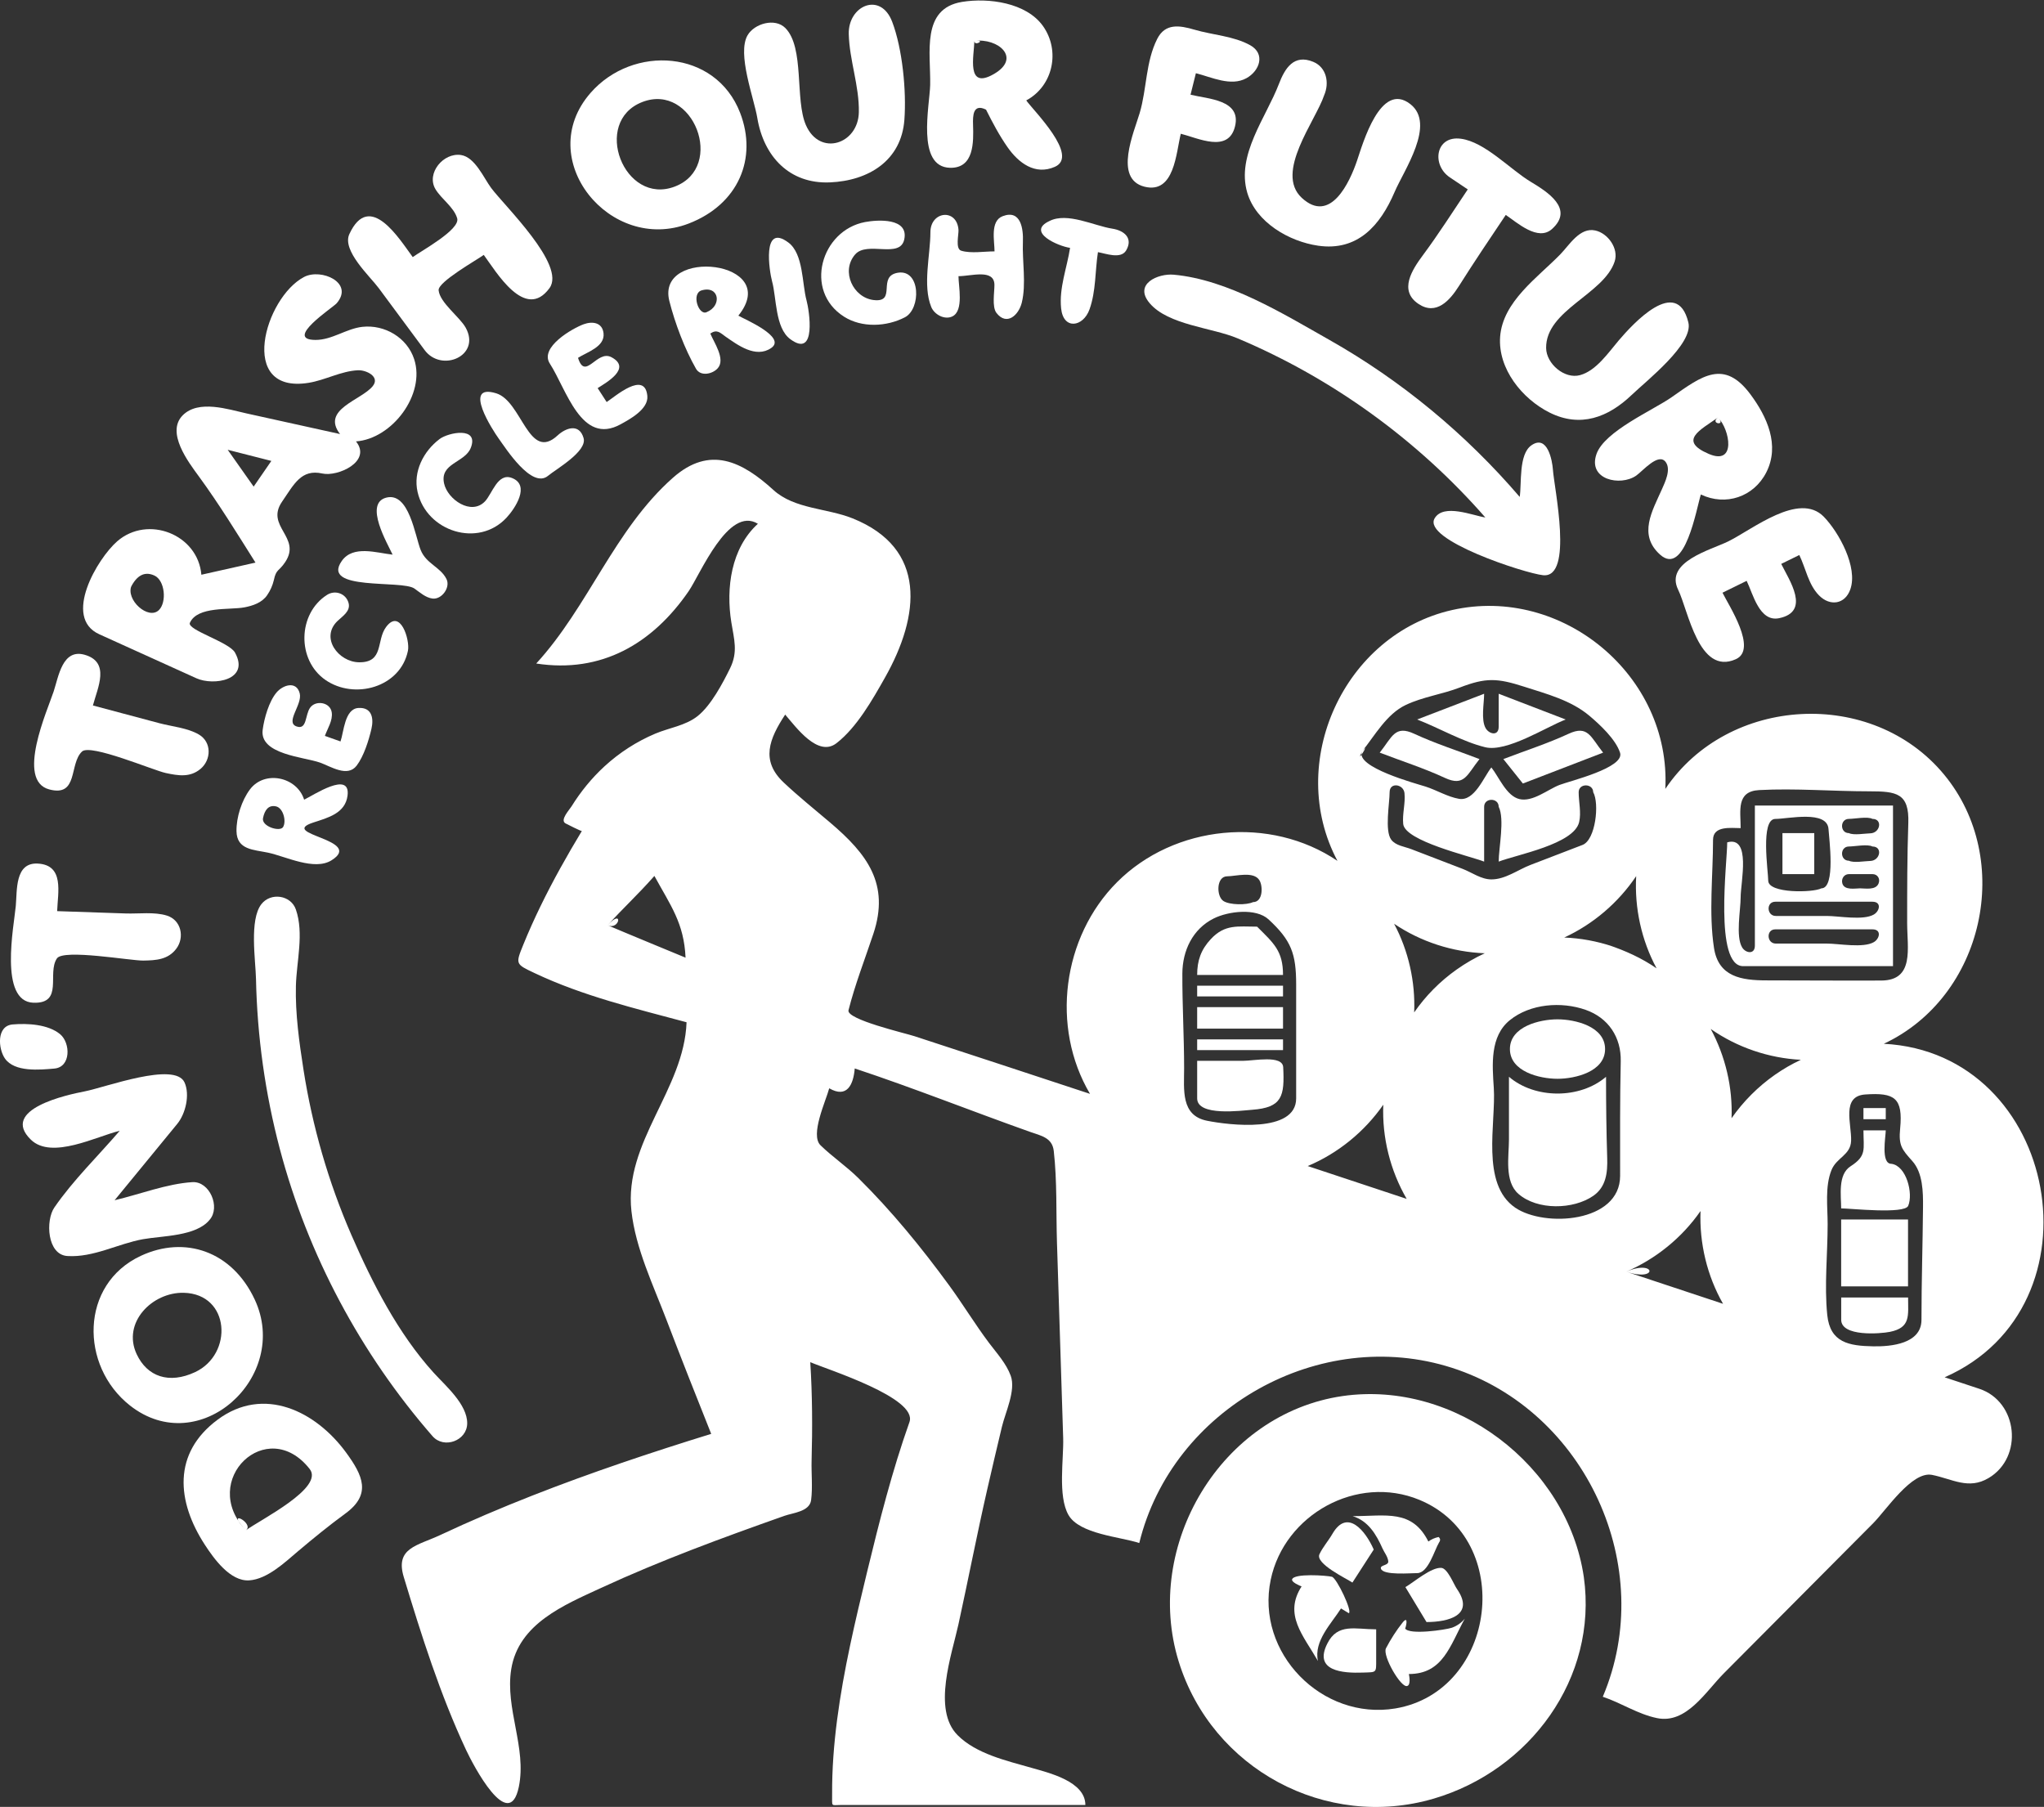 <?xml version="1.0" encoding="utf-8"?>
<!-- Generator: Adobe Illustrator 16.0.0, SVG Export Plug-In . SVG Version: 6.00 Build 0)  -->
<!DOCTYPE svg PUBLIC "-//W3C//DTD SVG 1.1//EN" "http://www.w3.org/Graphics/SVG/1.1/DTD/svg11.dtd">
<svg version="1.1"
	 id="svg2" xmlns:dc="http://purl.org/dc/elements/1.1/" xmlns:svg="http://www.w3.org/2000/svg" xmlns:cc="http://creativecommons.org/ns#" xmlns:rdf="http://www.w3.org/1999/02/22-rdf-syntax-ns#"
	 xmlns="http://www.w3.org/2000/svg" xmlns:xlink="http://www.w3.org/1999/xlink" x="0px" y="0px" width="1955.532px"
	 height="1728.598px" viewBox="63.403 72.514 1955.532 1728.598" enable-background="new 63.403 72.514 1955.532 1728.598"
	 xml:space="preserve">
<rect x="63.403" y="72.514" width="1955.532" height="1728.598" fill="#333333" stroke="none"/>
<g id="g10" transform="matrix(1.333,0,0,-1.333,0,1988.413)">
	<g id="g12" transform="scale(0.1)">
		<path id="path16" fill="#FFFFFF" d="M1875.571,4525.296c-186.522-87.1-343.411-32.798-419.062,129.097
			c-105.853,226.729,112.233,446.162,338.471,440.376C2128.217,5086.251,2151.197,4654.005,1875.571,4525.296L1875.571,4525.296z
			 M2303.958,5046.194c-161.986,346.875-500.629,461.763-818.057,313.55c-437.432-204.272-437.662-789.668-78.01-1073.445
			C1906.762,3892.681,2562.62,4492.242,2303.958,5046.194"/>
		<path id="path18" fill="#FFFFFF" d="M1980.341,5618.831c79.182,91.274-0.414,277.588-124.069,270.015
			c-182.373-11.162-380.054-88.008-558.113-129.858c149.923,182.732,299.846,365.457,449.77,548.189
			c59.645,72.7,92.018,208.865,52.225,297.085c-68.73,152.358-568.77-35.522-717.876-64.27
			c-120.721-23.276-610.422-127.756-384.752-346.619c149.575-145.071,473.203,25.378,637.474,63.984
			c-154.669-180.227-335.105-355.071-469.53-550.818c-63.252-92.109-52.746-338.65,93.929-347.894
			c187.182-11.784,362.725,88.301,542.6,120.747C1639.753,5504.236,1883.811,5499.205,1980.341,5618.831"/>
		<path id="path20" fill="#FFFFFF" d="M865.426,6703.973c121.15,10.488,116.448,184.819,41.568,246.782
			c-86.089,71.243-234.503,79.087-340.884,69.873c-116.829-10.115-103.66-174.653-55.085-244.409
			C580.327,6676.705,761.733,6694.972,865.426,6703.973"/>
		<path id="path22" fill="#FFFFFF" d="M715.437,7176.458c219.045-7.456,96.365,211.238,168.801,318.131
			c46.75,68.994,529.695-16.97,619.556-15.557c91.362,1.436,178.144,6.104,237.62,85.741
			c60.106,80.482,35.471,204.306-67.247,236.799c-90.143,28.513-201.881,12.356-295.159,15.52
			c-164.377,5.57-328.751,11.14-493.129,16.71c4.526,133.418,53.02,331.018-139.105,341.327
			c-165.264,8.87-147.58-192.4-157.775-303.904C575.933,7728.313,466.912,7184.859,715.437,7176.458"/>
		<path id="path24" fill="#FFFFFF" d="M828.659,8707.487c211.772-56.466,141.365,184.164,235.964,272.059
			c61.051,56.729,512.34-135.542,600.216-154.354c89.348-19.127,174.958-34.079,250.803,30.161
			c76.645,64.919,80.486,191.118-12.319,245.849c-81.438,48.028-193.938,57.396-284.121,81.435
			c-158.921,42.363-317.842,84.723-476.763,127.086c34.347,128.848,125.907,310.679-58.865,363.853
			c-159.917,46.021-187.639-156.596-222.865-263.243C815.808,9274.39,588.97,8771.384,828.659,8707.487"/>
		<path id="path26" fill="#FFFFFF" d="M1406.938,10142.098c38.76,85.502,94.142,137.702,176.382,100.502
			c76.707-34.815,90.114-191.081,33.186-247.774c-75.611-75.308-242.585,74.47-196.26,176.631
			c-4.537-10.016-9.078-20.031-13.616-30.044c4.512,10.027,9.049,20.039,13.616,30.044
			C1420.353,10171.69,1398.428,10123.311,1406.938,10142.098C1445.698,10227.6,1390.54,10105.9,1406.938,10142.098z
			 M2296.172,10880.503l-186.354,264.295l313.349-79.9L2296.172,10880.503z M1188.069,9820.959
			c232.375-105.3,464.751-210.604,697.126-315.904c122.366-55.451,386.613-14.561,277.083,184.223
			c-41.968,76.164-346.652,162.945-323.698,213.907c54.47,120.927,285.681,90.776,390.963,110.771
			c61.296,11.639,127.137,33.637,163.777,87.957c22.606,32.761,38.5,68.515,47.684,107.259
			c17.322,82.098,36.266,61.165,82.13,130.529c118.374,179.019-145.671,254.857-22.888,433.117
			c84.994,123.402,137.036,235.869,288.728,201.812c110.918-24.902,357.539,86.305,241.758,230.364
			c258.475,18.604,500.376,336.593,417.491,590.277c-50.716,155.237-212.267,249.591-371.982,231.937
			c-116.107-12.836-217.306-94.677-337.214-93.883c-228.944,1.517,126.357,232.207,152.849,262.9
			c127.614,147.854-110.951,253.187-233.617,189.045c-282.587-147.763-481.352-841.662,31.615-759.895
			c120.447,19.196,232.361,84.404,355.192,90.293c57.59,2.761,161.803-45.557,105.198-114.801
			c-82.405-100.796-371.411-166.007-233.95-343.066c-223.806,49.395-447.609,98.785-671.415,148.18
			c-130.836,28.873-343.652,100.605-457.504-13.318c-122.853-122.93,41.089-336.929,115.173-438.237
			c145.789-199.376,274.889-410.347,406.751-619.124c-129.467-29.033-258.934-58.066-388.4-87.1
			c-24.928,290.783-385.229,430.181-603.911,240.055C1175.046,10364.834,923.357,9940.952,1188.069,9820.959"/>
		<path id="path28" fill="#FFFFFF" d="M3523.199,11860.403c121.036-163.604,406.011-41.716,295.096,160.101
			c-42.598,77.516-186.057,180.068-194.594,268.93c-5.815,60.553,276.383,218.69,324.009,253.968
			c87.473-118.103,296.748-478.161,471.742-238.319c120.641,165.348-323.968,590.955-418.993,719.238
			c-53.185,71.799-115.693,220.68-215.984,235.928c-126.574,19.248-250.602-131.089-183.915-244.204
			c42.375-71.876,132.572-128.862,156.314-209.908c23.763-81.12-259.849-234.796-318.893-278.536
			c-94.237,127.229-309.39,480.926-455.024,165.007c-54.521-118.271,148.389-303.196,210.952-387.659
			C3303.673,12156.764,3413.438,12008.583,3523.199,11860.403"/>
		<path id="path30" fill="#FFFFFF" d="M5085.843,13640.801c365.504,141.13,599.696-465.271,234.214-606.398
			C4954.589,12893.265,4720.357,13499.67,5085.843,13640.801z M5418.831,12768.6c357.129,137.9,494.876,468.002,368.672,794.802
			c-175.51,454.369-769.775,490.599-1073.752,142.251C4298.995,13230.358,4855.595,12551.109,5418.831,12768.6"/>
		<path id="path32" fill="#FFFFFF" d="M5911.033,13525.901c45.956-275.325,230.124-474.222,520.708-462.016
			c278.104,11.679,513.303,156.222,534.906,449.763c15.227,206.895-13.766,508-87.407,702.33
			c-83.229,219.627-317.095,117.096-311.883-87.535c4.812-189.027,75.802-370.852,72.378-560.823
			c-4.124-229.095-279.87-320.614-379.765-92.882c-80.017,182.417-8.639,557.395-148.132,697.273
			c-74.282,74.482-222.301,31.677-270.835-52.369c-76.754-132.904,46.015-449.941,70.03-593.744"/>
		<path id="path34" fill="#FFFFFF" d="M7468.858,14079.001c168.867,22.796,341.876-121.82,138.508-238.265
			C7407.73,13726.432,7466.65,13972.521,7468.858,14079.001C7559.521,14091.24,7467.968,14036.11,7468.858,14079.001z
			 M7294.608,13168.6c172.679-3.529,168.841,184.125,164.754,309.408c-2.058,63.084-1.058,154.604,93.175,107.992
			c46.446-92.662,95.108-184.848,154.662-269.904c77.772-111.079,196.784-203.562,339.657-140.299
			c175.869,77.875-149.883,399.034-205.737,476.403c193.652,103.298,246.123,357.378,119.714,534.353
			c-119.645,167.51-390.436,203.658-580.573,172.621c-295.532-48.233-223.894-367.455-228.629-595.202
			c-3.073-148.03-101.825-590.028,142.983-595.372"/>
		<path id="path36" fill="#FFFFFF" d="M8690.128,13032.9c215.156-53.525,226.136,242.857,260.311,380
			c124.533-31.055,340.964-140.41,388.894,51.898c47.959,192.656-194.113,197.264-319.014,228.402
			c12.811,51.398,25.62,102.799,38.431,154.197c111.936-27.913,250.605-97.383,362.534-35.838
			c94.738,52.094,138.618,174.646,27.1,236.781c-118.198,65.855-270.674,73.403-399.697,111.404
			c-107.9,31.78-210.257,47.308-267.444-65.881c-83.532-165.326-74.238-357.631-125.808-531.943
			C8615.011,13425.293,8466.227,13088.935,8690.128,13032.9"/>
		<path id="path38" fill="#FFFFFF" d="M9427.281,12990.398c62.944-213.699,300.176-350.644,508.843-380.9
			c282.84-41.008,446.045,144.929,548.738,385.215c67.097,157.02,298.103,486.657,112.939,631.051
			c-214.058,166.919-340.789-283.234-382.42-405.828c-52.192-153.695-190.562-458.038-396.68-266.975
			c-196.406,182.058,99.69,552.506,160.599,736.139c38.818,88.498,17.834,200.307-78.56,240.088
			c-138.89,57.323-203.167-46.293-246.152-158.862C9563.153,13530.863,9347.784,13261.68,9427.281,12990.398"/>
		<path id="path40" fill="#FFFFFF" d="M10881,13100.101l129.002-86.602c-105.931-157.687-207.994-318.871-321.321-471.364
			c-76.824-103.382-176.147-253.949-32.681-350.234c128.071-86.022,225.747,25.31,291.102,128.841
			c108.617,172.075,222.217,340.595,335.697,509.561c82.068-55.14,230.647-191.8,331.707-101.165
			c162.781,145.989-36.467,269.069-153.677,339.682c-146.47,88.242-327.722,285.447-500.361,308.35
			C10777.978,13401.379,10748.996,13188.838,10881,13100.101"/>
		<path id="path42" fill="#FFFFFF" d="M11242.304,11955.999c-16.641-230.112,158.555-445.961,355.225-544.237
			c220.532-110.207,420.124-34.842,588.823,126.516c107.607,102.927,444.266,366.174,407.051,520.092
			c-81.834,338.456-399.741-11.338-500.2-129.191c-74.011-86.821-160.723-216.588-277.002-248.551
			c-112.097-30.807-242.321,82.038-243.728,194.26c-3.428,272.619,413.686,385.254,491.777,620.947
			c30.783,92.904-47.732,202.606-138.648,222.803c-111.27,24.719-185.873-103.828-251.052-170.812
			C11512.486,12381.258,11261.193,12209.622,11242.304,11955.999"/>
		<path id="path44" fill="#FFFFFF" d="M12806.303,11376.704c85.591-88.099,132.502-346.995-66.877-261.331
			C12518.746,11210.188,12678.056,11286.43,12806.303,11376.704C12869.862,11311.281,12742.597,11331.861,12806.303,11376.704z
			 M11933.703,11113.699c-63.655-184.131,171.24-232.5,284.385-154.889c47.695,32.721,161.631,170.508,213.559,96.793
			c38.115-54.094-5.889-143.881-28.469-194.7c-69.236-155.859-171.328-325.074-13.726-467.775
			c180.176-163.122,262.698,335.098,293.548,430.869c178.08-85.28,379.812-17.586,469.592,158.54
			c99.191,194.582,5.771,399.733-114.119,560.701c-189.016,253.763-348.076,131.668-563.584-19.99
			C12341.171,11429.143,11990.611,11278.406,11933.703,11113.699"/>
		<path id="path46" fill="#FFFFFF" d="M12520.204,10140.098c72.327-147.443,147.627-617.955,414.046-498.084
			c157.814,71.009-51.373,386.214-95.947,477.086c57.803,28.366,115.598,56.732,173.4,85.1
			c45.205-92.095,91.201-297.521,233.107-267.953c228.45,47.604,73.016,271.278,14.993,389.652
			c43.235,21.2,86.462,42.404,129.697,63.604c46.794-95.369,64.38-211.22,141.416-289.556
			c78.904-80.222,186.694-64.622,224.715,42.857c56.214,158.95-82.067,410.317-190.181,521.44
			c-177.298,182.234-512.029-91.585-686.396-177.132C12753.202,10425.365,12421.686,10340.946,12520.204,10140.098"/>
		<path id="path48" fill="#FFFFFF" d="M2363.401,8502.08c12.019,56.543,38.43,95.244,92.791,83.687
			c52.244-11.104,76.641-107.117,51.039-148.692C2484.87,8400.764,2350.503,8441.406,2363.401,8502.08
			C2375.42,8558.623,2347.713,8428.288,2363.401,8502.08z M2269.52,8707.282c-59.597-79.365-97.998-200.632-96.519-299.337
			c2.025-135.341,124.109-132.696,227.175-154.604c126.05-26.795,331.655-131.905,454.973-54.62
			c238.985,149.776-390.52,186.321-130.17,271.314c104.77,34.208,228.271,65.937,244.889,191.829
			c24.441,185.156-248.621,1.139-311.44-28.177C2607.525,8797.47,2374.933,8847.812,2269.52,8707.282"/>
		<path id="path50" fill="#FFFFFF" d="M2626.839,9396.484c-23.049,91.619-119.77,61.153-165.656,7.408
			c-55.396-64.885-89.586-186.892-100.309-269.184c-23.061-176.993,296.58-193.956,412.2-235.1
			c75.813-26.979,196.567-107.871,262.185-21.701c51.361,67.438,86.803,180.597,106.073,263.262
			c18.029,77.361,3.201,156.793-93.622,150.681c-99.071-6.259-104.15-172.481-128.247-240.198
			c-37.354,13.29-74.707,26.576-112.061,39.866c18.772,52.778,58.074,110.46,49.102,169.267
			c-11.188,73.326-115.734,89.044-155.409,32.651c-36.76-52.244-21.167-161.053-97.258-133.993
			C2520.44,9189.103,2647.108,9315.705,2626.839,9396.484"/>
		<path id="path52" fill="#FFFFFF" d="M2822.82,10103.498c-211.029-134.274-217.68-467.402-12.026-610.118
			c208.348-144.583,539.033-54.229,592.76,209.425c15.483,75.982-54.239,307.822-156.808,170.365
			c-72.356-96.965-13.576-255.725-194.436-253.406c-146.657,1.878-280.364,175.275-154.512,296.228
			c34.98,33.618,95.467,70.43,79.731,128.976C2959.205,10113.13,2881.571,10141.021,2822.82,10103.498"/>
		<path id="path54" fill="#FFFFFF" d="M2928.729,10347.103c-152.798-217.424,430.862-134.47,521.151-198.003
			c38.727-27.25,80.537-65.761,129.892-71.928c66.335-8.287,130.689,80.138,100.107,140.552
			c-44.319,87.55-144.719,107.89-184.958,207.861c-40.496,100.609-83.042,420.443-248.603,375.385
			c-158.496-43.133,9.73-327.924,47.106-408.67c-113.701,12.122-283.327,70.528-364.695-45.205"/>
		<path id="path56" fill="#FFFFFF" d="M4110.689,10657.1c60.501,64.859,173.954,233.697,38.792,285.517
			c-102.315,39.229-140.768-113.226-193.227-168.153c-98.877-103.531-267.506,13.941-293.145,127.717
			c-33.248,147.546,149.011,149.187,191.188,255.974c61.772,156.394-161.199,111.075-223.576,63.903
			c-115.821-87.59-191.521-234.056-157.848-380.892C3537.653,10558.695,3907.457,10438.915,4110.689,10657.1"/>
		<path id="path58" fill="#FFFFFF" d="M4409.312,10958.301c59.26,49.208,282.367,175.188,254.707,270.875
			c-31.286,108.238-128.533,72.291-186.021,18.978c-208.088-192.993-255.487,245.424-441.149,302.044
			c-247.98,75.629-19.856-272.274,16.849-323.05C4104.815,11156.436,4292.077,10860.79,4409.312,10958.301"/>
		<path id="path60" fill="#FFFFFF" d="M4421.792,11763.6c119.487-184.45,225.601-590.563,507.513-436.088
			c68.485,37.525,201.354,109.512,192.396,203.767c-17.578,184.966-232.408-5.251-291.914-43.773
			c-21.559,33.267-43.121,66.534-64.68,99.8c61.131,39.58,247.032,142.428,99.536,221.679
			c-105.667,56.777-188.328-172.841-240.352-4.28c63.787,41.33,193.927,78.672,183.113,176.165
			c-8.782,79.183-81.098,87.279-142.188,65.104C4584.83,12016.79,4346.057,11880.432,4421.792,11763.6"/>
		<path id="path62" fill="#FFFFFF" d="M5546.053,12132c-57.524-23.104-109.761,134.975-34.621,156.958
			C5637.514,12325.846,5660.563,12177.883,5546.053,12132L5546.053,12132z M5683.177,11957.002
			c85.697-59.132,216.486-158.178,327.378-81.837c114.203,78.614-196.574,208.77-235.562,232.335
			c320.6,397.606-593.595,493.531-495.282,104.857c40.301-159.327,109.875-343.11,191.078-485.617
			c33.183-58.231,120.216-38.416,156.899,4.076c56.595,65.555-28.608,185.098-53.921,248.287
			c48.241,32.779,69.906,6.094,109.417-22.102"/>
		<path id="path64" fill="#FFFFFF" d="M6146.91,11939.3c193.583-143.936,135.93,210.278,117.29,278.145
			c-32.578,118.642-21.431,333.372-129.99,414.657c-193.169,144.598-135.839-210.59-117.29-278.145
			C6049.494,12235.345,6038.343,12020.536,6146.91,11939.3"/>
		<path id="path66" fill="#FFFFFF" d="M6921.109,12415.699c-154.362-23.891-5.094-215.808-174.555-196.263
			c-146.975,16.948-237.696,205.228-134.158,326.495c86.1,100.844,322.921-33.021,353.222,108.691
			c33.255,155.556-189.745,141.797-281.012,124.654c-316.399-59.436-442.343-493.871-151.553-678.918
			c127.969-81.438,305.208-73.188,437.216-4.677C7086.593,12156.057,7083.678,12440.484,6921.109,12415.699"/>
		<path id="path68" fill="#FFFFFF" d="M7627.274,12127.301c73.799-95.855,159.496-16.035,181.707,72.689
			c33.695,134.583,2.486,298.873,8.24,437.355c3.721,89.59-12.891,234.48-145.346,183.955c-91.747-34.999-58-179.631-58.312-252.602
			c-72.341,0.308-169.64-16.545-239.323,4.966c-43.333,13.378-16.956,117.19-19.273,149.352
			c-11.247,156.171-201.526,135.274-201.599-17.142c-0.081-162.844-57.147-381.227,6.178-536.529
			c22.163-54.353,97.354-95.424,153.354-66.262c81.068,42.217,41.733,216.859,42.03,287.713
			c89.264-0.381,256.494,55.119,257.918-61.904c0.619-50.605-18.794-158.444,14.425-201.595"/>
		<path id="path70" fill="#FFFFFF" d="M8007.679,12786.602c-169.384-79.203,62.944-180.919,148.03-192.602
			c-22.141-143.861-79.526-286.461-64.248-434.369c16.194-156.849,158.782-134.18,203.979-6.702
			c46.927,132.334,39.192,273.53,60.249,410.271c54.331-9.291,164.312-52.328,202.347,12.125
			c52.266,88.564-14.326,143.342-99.023,156.387C8328.905,12751.746,8135.89,12851.949,8007.679,12786.602"/>
		<path id="path72" fill="#FFFFFF" d="M3580.159,4065.599c81.372-93.267,247.079-33.215,248.639,91.34
			c1.718,136.963-157.039,271.985-240.476,363.911c-254.916,280.855-440.665,643.909-590.933,989.553
			c-164.553,378.494-280.023,778.104-343.575,1185.879c-30.568,196.135-59.275,401.228-54.419,600.168
			c4.325,177.03,59.3,376.454-0.183,549.023c-35.801,103.879-180.417,124.516-247.401,38.668
			c-87.879-112.639-41.653-402.488-38.836-538.004c8.555-411.328,65.899-821.653,171.167-1219.395
			C2685.103,5367.428,3064.109,4657.498,3580.159,4065.599"/>
		<path id="path74" fill="#FFFFFF" d="M14266.4,4900.706c0-171.818-217.697-192.524-345.498-190.181
			c-174.455,3.208-310.342,25.979-330.688,225.037c-21.731,212.497,2.79,439.05,2.79,652.368
			c0,124.204-20.017,268.169,27.123,386.579c36.65,92.073,137.834,107.454,141.291,211.216
			c4.058,121.948-71.961,320.361,101.623,332.358c210.184,14.531,271.795-23.569,250.283-244.709
			c-11.74-120.71,11.302-148.411,87.283-233.02c75.945-84.551,77.834-222.722,76.89-329.195
			C14275.095,5441.014,14266.4,5171.124,14266.4,4900.706z M13045.702,6517.499c-52.903-52.925-100.4-109.805-142.405-169.893
			c8.68,221.953-44.209,445.122-149.398,640.591c189.982-132.51,415.656-209.29,646.904-221.279
			C13270.504,6706.024,13150.504,6622.22,13045.702,6517.499L13045.702,6517.499z M12147.203,5246.233
			c213.516,92.197,400.797,244.043,533.401,435.278c-8.694-231.174,46.992-464.678,161.696-665.786
			C12610.6,5092.564,12378.905,5169.396,12147.203,5246.233C12361.034,5338.562,12378.905,5169.396,12147.203,5246.233z
			 M12050.201,7580.481c-113.1,37.837-229.899,59.26-347.797,63.911c208.184,95.973,388.549,250.43,516.394,440.618
			c-12.803-228.446,37.837-460.269,146.507-661.754c-107.41,74.096-224.334,126.738-347.637,168.109
			c21.752-7.299,43.506-14.583,65.273-21.841C12072.027,7573.175,12061.115,7576.83,12050.201,7580.481
			C11937.102,7618.318,12163.697,7542.498,12050.201,7580.481C11937.102,7618.318,12163.697,7542.498,12050.201,7580.481z
			 M12103.5,5933.875c0-336.387-543.735-371.646-753.179-228.01c-249.222,170.925-136.882,606.321-153.479,859.673
			c-10.869,165.864-28.776,369.258,115.101,485.72c146.448,118.542,369.741,135.168,543.362,74.465
			c163.82-57.283,256.589-196.956,252.686-369.734C12101.809,6481.998,12103.559,6207.918,12103.5,5933.875
			C12103.5,5664.124,12103.559,6207.955,12103.5,5933.875z M11179.799,8061.55c-73.924,0-140.024,49.977-206.389,75.476
			c-123.26,47.366-246.512,94.728-369.771,142.094c-46.523,17.878-110.566,24.415-142.852,67.456
			c-48.223,64.273-11.587,262.254-11.587,340.784c0,74.062,100.057,58.646,106.743-6.892c7.5-73.561-16.34-147.403-9.294-220.701
			c11.792-122.629,473.063-228.98,580.95-270.498c0,131.224,0,262.445,0,393.669c0,66.383,104.398,66.383,104.398,0
			c44.225-88.411,0-296.243,0-393.669c131.434,50.581,540.176,124.852,577.42,283.52c16.105,68.628-3.42,145.078-3.42,214.57
			c0,65.614,103.506,64.9,104.406,0c45.527-81.038,17.036-342.345-76.633-378.34c-124.541-47.859-249.09-95.716-373.631-143.576
			C11370.045,8130.823,11280.038,8061.55,11179.799,8061.55z M10930.299,7414.789c-120.3-85.151-222.795-189.111-304.899-307.822
			c9.265,219.961-40.672,442.072-144.199,636.442c191.792-129.708,419.927-203.394,651.204-211.941
			C11061.637,7498.9,10993.873,7459.818,10930.299,7414.789L10930.299,7414.789z M9861.322,6004.305
			c217.69,91.582,407.622,246.519,542.482,440.259c-9.624-235.291,49.9-472.024,167.695-675.777
			C10334.774,5847.296,10098.048,5925.797,9861.322,6004.305z M9778.419,6490.018c0-251.682-482.307-192.012-640.114-160.459
			c-189.339,37.866-163.997,223.059-163.997,375.894c0,226.875-13.601,454.058-12.671,680.479
			c0.674,163.074,73.104,319.277,225.161,395.27c105.521,52.734,304.043,76.219,393.655-6.764
			c163.125-151.058,197.966-245.522,197.966-468.494C9778.419,7033.966,9778.419,6761.996,9778.419,6490.018z M9283.192,8083.779
			c61.633,0,191.066,39.276,231.921-28.942c25.635-42.806,25.262-156.295-46.274-156.295
			c-45.695-22.123-167.842-21.072-212.453,7.958C9204.457,7940.301,9204.633,8083.779,9283.192,8083.779z M10252.003,8980.74
			c91.78,114.587,176.118,268.004,313.11,332.805c123.706,58.521,260.654,76.212,387.584,125.014
			c187.441,72.07,268.783,68.203,461.784,6.115c160.708-51.701,335.859-97.36,467.894-208.257
			c75.453-63.376,189.44-169.248,220.664-265.656c35.068-108.308-360.205-202.68-434.803-231.347
			c-82.925-31.868-192.736-124.516-287.842-101.346c-93.633,22.808-146.353,158.669-200.998,226.971
			c-54.551-68.222-120.799-244.095-232.018-225.268c-81.232,13.751-161.293,62.919-240.732,88.158
			C10641.938,8748.492,10196.192,8867.599,10252.003,8980.74C10320.235,9065.928,10196.251,8867.724,10252.003,8980.74z
			 M12770.399,8345.451c0,103.843,130.4,84.192,198.2,84.192c0,124.929-33.391,264.145,133.213,273.032
			c259.417,13.839,528.736-8.892,789.391-8.892c196.311,0,288.252-12.514,280.679-229.127
			c-8.356-239.03-8.284-477.723-8.284-717.042c0-178.982,53.899-410.632-185.383-411.833
			c-274.219-1.384-548.562,1.106-822.803,1.106c-181.18,0-346.172,25.115-378.164,232.91
			C12738.905,7818.833,12770.399,8093.692,12770.399,8345.451z M4836.797,7732.48c113.416,125.94,210.586,212.607,335.611,353.979
			c116.74-213.53,212.482-338.123,223.608-586.56C5396.017,7499.9,4924.607,7694.409,4836.797,7732.48
			C4950.213,7858.42,4924.607,7694.409,4836.797,7732.48C4950.213,7858.42,4924.607,7694.409,4836.797,7732.48
			C4950.213,7858.42,4924.607,7694.409,4836.797,7732.48z M14681.604,4405.794c-82.969,27.502-165.938,54.998-248.906,82.5
			c1153.682,506.968,823.125,2328.34-436.699,2393.614c719.224,336.453,938.057,1321.692,432.07,1932.781
			c-516.365,623.617-1549.358,566.817-2000.172-103.678c42.203,811.93-738.998,1462.054-1529.875,1283.852
			c-777.986-175.294-1197.422-1097.439-823.221-1800.355c-482.688,326.418-1170.183,259.405-1581.76-152.644
			c-392.894-393.34-477.671-1040.146-194.231-1519.398c-419.436,139.109-839.626,275.911-1259.473,413.76
			c-66.493,21.833-490.543,120.095-473.833,186.277c46.641,184.709,118.242,367.654,178.623,549.386
			c118.29,356.041-43.107,570.6-310.653,797.78c-111.603,94.764-226.476,186.768-333.109,287.219
			c-167.014,157.335-104.157,312.737,10.679,487.423c80.215-93.171,235.833-307.854,368.255-205.195
			c146.275,113.401,258.801,312.836,348.193,471.091c250.821,444.042,304.522,927.169-233.13,1142.593
			c-183.618,73.572-417.02,66.236-566.953,202.782c-225.238,205.126-456.951,322.76-721.927,88.557
			c-419.747-371.005-606.189-924.869-981.152-1333.228c467.442-72.257,834.148,141.841,1093.55,518.423
			c83.533,121.264,285.264,615.293,497.314,484.365c-192.652-175.118-229.987-461.708-190.682-706.685
			c19.629-122.34,49.303-211.981-8.943-330.344c-53.445-108.601-137.201-267.012-232.8-342.924
			c-86.876-68.983-203.587-83.822-303.475-125.918c-134.173-56.551-257.985-136.454-365.164-234.973
			c-91.458-84.063-170.574-181.168-236.1-286.629c-17.153-27.609-85.474-99.291-43.514-122.762
			c8.555-4.786,115.027-58.202,117.155-54.664c-106.575-176.338-207.554-356.257-297.642-541.623
			c-43.473-89.447-84.346-180.168-121.809-272.3c-58.129-142.947-57.151-140.768,82.247-206.624
			c347.842-164.341,719.041-252.554,1088.764-351.995c-17.607-484.409-450.421-859.651-395.661-1355.061
			c29.699-268.682,156.595-531.497,252.019-781.751c104.246-273.391,211.963-545.435,320.493-817.148
			c-432.85-133.945-863.005-277.581-1284.836-443.284c-223.07-87.627-443.76-181.428-660.747-283.22
			c-162.158-76.069-324.478-90.959-261.017-300.615c127.335-420.667,260.57-841.641,446.946-1240.569
			c49.889-106.78,308.873-604.585,378.922-265.745c58.048,280.804-100.097,560.625-54.394,844.915
			c52.412,326.06,378.358,459.895,645.531,583.25c427.042,197.161,871.443,360.212,1314.65,516.855
			c63.417,22.419,181.263,30.066,192.056,113.276c11.763,90.725,0.952,192.026,3.446,283.469
			c6.424,235.408,5.508,471.189-9.536,706.267c125.336-53.76,773.445-256.721,711.911-430.012
			c-124.446-350.457-216.236-713.181-303.757-1074.28c-85.023-350.808-168.801-702.942-215.435-1061.309
			c-23.137-177.817-37.02-357.092-35.877-536.492c0.589-92.688-9.558-76.003,60.062-76.003c585.857,0,1171.718,0,1757.575,0
			c0,169.812-262.698,231.079-387.393,266.873c-177.711,51.021-395.837,99.565-530.134,234.712
			c-182.604,183.757-41.056,577.639,6.218,793.374c71.045,324.207,133.696,650.024,207.865,973.63
			c34.105,148.799,68.914,297.437,104.509,445.884c24.687,102.942,101.213,261.541,63.354,365.764
			c-32.362,89.078-100.697,162.496-156.672,237.136c-100.169,133.564-187.266,277.529-285.941,412.471
			c-198.252,271.121-412.233,533.211-651.317,769.541c-85.562,84.573-186.123,152.234-271.315,235.071
			c-76.721,74.597,38.658,318.567,62.381,409.094c128.467-74.202,173.756,27.371,183.208,142.383
			c423.376-140.413,837.1-305.603,1257.221-454.731c79.823-28.33,160.294-41.104,171.163-137.322
			c24.565-217.435,16.216-442.83,23.159-661.487c14.81-466.26,29.619-932.52,44.429-1398.779
			c4.746-149.355-40.02-415.73,38.115-552.378c78.735-137.703,372.524-156.299,508.008-201.24
			c236.147,966.702,1297.171,1561.963,2244.99,1257.298c960.008-308.592,1476.49-1431.797,1081.773-2360.589
			c132.941-44.07,250.707-124.922,389.678-153.267c211.098-43.059,348.479,190.188,479.582,321.951
			c357.137,358.931,714.279,717.861,1071.424,1076.799c92.915,93.384,278.02,375.732,422.381,346.897
			c146.594-29.29,261.342-108.354,405.798-22.8C14999.965,3914.288,14959.17,4313.626,14681.604,4405.794"/>
		<path id="path106" fill="#FFFFFF" d="M10490.502,2111.702c-526.494-87.883-1004.883,399.258-894.565,924.485
			c98.342,468.252,620.024,756.826,1066.157,572.871C11353.932,3323.787,11220.39,2234.932,10490.502,2111.702z M10112.301,4353.704
			C9237.943,4227.837,8678.607,3279.3,8935.138,2449.195c238.828-772.83,1058.24-1211.836,1831.202-984.5
			c688.542,202.508,1178.32,863.753,1076.762,1589.502C11726.244,3856.023,10917.519,4469.434,10112.301,4353.704
			C9428.754,4255.303,10888.749,4465.296,10112.301,4353.704C9547.384,4272.383,10888.749,4465.296,10112.301,4353.704z"/>
		<path id="path178" fill="#FFFFFF" d="M11305.702,6644.984c0-149.905,0-299.81,0-449.714c0-120.637-34.541-301.084,68.027-390.755
			c135.483-118.447,393.779-113.555,537.575-13.63c91.604,63.654,102.861,166.699,99.537,271.443
			c-6.182,194.37-8.343,388.066-8.343,582.656C11815.775,6484.525,11492.47,6484.686,11305.702,6644.984"/>
		<path id="path180" fill="#FFFFFF" d="M11654.101,6630.614c127.471,0,341.499,51.211,341.499,213.384
			c0,162.166-214.028,213.369-341.499,213.369s-341.499-51.204-341.499-213.369
			C11312.602,6681.825,11526.63,6630.614,11654.101,6630.614"/>
		<path id="path182" fill="#FFFFFF" d="M11094.201,8925.142c-155.055,59.674-317.066,111.303-467.74,181.26
			c-140.288,65.142-158.679-22.874-248.262-135.052c155.054-59.674,317.065-111.302,467.74-181.26
			C10986.227,8724.948,11004.618,8812.964,11094.201,8925.142"/>
		<path id="path184" fill="#FFFFFF" d="M11712.805,9209.131l-480.807,184.805v-237.026c0-69.163-68.715-53.354-93.545-10.137
			c-34.724,60.443-10.854,179.912-10.854,247.163c-160.27-61.601-320.53-123.204-480.799-184.805
			c158.364-60.941,324.316-158.869,488.416-199.006C11289.904,8972.287,11570.81,9154.492,11712.805,9209.131"/>
		<path id="path186" fill="#FFFFFF" d="M11405.598,8749.719l575.801,221.631c-89.576,112.167-107.967,200.193-248.248,135.052
			c-150.645-69.954-312.619-121.589-467.65-181.26C11312.199,8866.669,11358.898,8808.192,11405.598,8749.719"/>
		<path id="path188" fill="#FFFFFF" d="M13496.903,8393.77H13268.6v-294.243h228.304V8393.77"/>
		<path id="path190" fill="#FFFFFF" d="M13217.499,7703.162h696.899c67.031,0,52.581-66.911,10.621-91.501
			c-76.465-44.813-251.191-10.62-338.175-10.62c-122.028,0-244.058,0-366.087,0
			C13155.404,7601.04,13149.846,7703.162,13217.499,7703.162z M13217.499,7901.34h696.899c67.031,0,52.581-66.911,10.621-91.501
			c-76.465-44.813-251.191-10.62-338.175-10.62c-122.028,0-244.058,0-366.087,0
			C13155.404,7799.219,13149.846,7901.34,13217.499,7901.34z M13217.499,8495.598c90.234,0,374.59,65.991,381.819-74.517
			c3.201-62.112,53.225-423.684-51.621-423.684c-55.687-30.923-381.197-38.899-381.197,55.547
			C13166.5,8118.562,13108.939,8495.598,13217.499,8495.598z M13745.803,8099.534h168.596c36.893,0,57.262-32.904,44.437-66.186
			c-19.769-51.277-95.317-35.951-133.403-35.951c-34.116,0-112.998-16.487-127.104,35.951
			C13689.611,8065.736,13710.148,8099.534,13745.803,8099.534z M13745.803,8297.712c41.535,0,132.824,18.816,168.596,0
			c75.176,0,56.404-102.433-16.267-103.758c-36.357-0.667-119.069-15.517-152.329,1.637
			C13680.082,8195.591,13679.789,8297.712,13745.803,8297.712z M13745.803,8495.891c41.535,0,132.824,18.816,168.596,0
			c75.176,0,56.404-102.433-16.267-103.758c-36.401-0.667-119.019-15.502-152.329,1.637
			C13679.834,8393.77,13679.893,8495.891,13745.803,8495.891z M12986.5,7439.017h1075.6V8591.67h-991.4V7585.842
			c0-65.251-66.408-54.196-91.479-12.375c-47.601,79.391-10.621,269.004-10.621,360.154c0,108.695,77.139,442.009-96.4,393.885
			C12872.199,8185.736,12777.416,7439.017,12986.5,7439.017"/>
		<path id="path192" fill="#FFFFFF" d="M13690.3,4901.102c0-122.754,280.649-100.532,349.556-86.682
			c150.666,30.278,130.444,117.29,130.444,246.76h-480V4901.102"/>
		<path id="path194" fill="#FFFFFF" d="M14050.3,6020.375c-77.513,0-40.195,196.677-40.195,239.985c-53.372,0-106.735,0-160.107,0
			c0-136.882,24.932-182.095-92.79-257.886c-92.527-59.568-67.207-209.913-67.207-301.934c64.365,0,455.391-42.897,481.223,18.501
			C14208.393,5807.394,14158.178,6007.03,14050.3,6020.375"/>
		<path id="path196" fill="#FFFFFF" d="M14169.904,5620.647H13690v-479.941h479.904V5620.647"/>
		<path id="path198" fill="#FFFFFF" d="M14010.104,6420.467h-160.107v-79.878h160.107V6420.467"/>
		<path id="path200" fill="#FFFFFF" d="M9067.911,7221.81h616.209v76.934h-616.209V7221.81"/>
		<path id="path202" fill="#FFFFFF" d="M9067.911,6490.018c0-131.506,320.325-87.29,394.541-81.841
			c216.541,15.908,233.328,97.844,222.993,305.134c-4.489,90.015-210.461,46.179-289.351,46.179c-109.395,0-218.789,0-328.184,0
			V6490.018"/>
		<path id="path204" fill="#FFFFFF" d="M9067.911,6836.424h616.209v76.948h-616.209V6836.424"/>
		<path id="path206" fill="#FFFFFF" d="M9067.911,6990.643h616.209v154.233h-616.209V6990.643"/>
		<path id="path208" fill="#FFFFFF" d="M9498.041,7722.439c-137.41,0-230.596,19.867-332.241-89.37
			c-70.628-75.89-97.889-153.867-97.889-257.377c205.4,0,410.809,0,616.209,0C9684.12,7549.119,9617.689,7602.787,9498.041,7722.439
			"/>
		<path id="path210" fill="#FFFFFF" d="M10772.799,10653.804c-94.211-154.479,648.795-396.061,777.979-409.186
			c219.764-22.324,79.197,626.294,70.371,757.933c-4.248,63.398-38.972,255.842-154.943,173.873
			c-92.146-65.135-68.488-273.769-83.306-369.925c-385.693,450.019-848.914,834.343-1364.861,1126.261
			c-332.849,188.32-729.499,433.439-1118.342,468.636c-111.826,10.122-289.739-65.921-173.071-204.137
			c133.14-157.738,447.487-175.163,630.974-252.444c680.486-286.607,1292.637-730.023,1778.599-1285.811
			C11045.143,10673.092,10837.486,10760.639,10772.799,10653.804"/>
		<path id="path212" fill="#FFFFFF" d="M2240.252,3390.203c-339.295,359.172,152.032,829.585,458.02,439.988
			C2804.708,3694.671,2343.988,3466.229,2240.252,3390.203C2082.528,3557.166,2307.543,3439.517,2240.252,3390.203z
			 M2959.439,3948.499c-218.053,297.671-590.585,480.798-920.871,236.44c-326.785-241.772-294.606-588.442-92.406-898.982
			c64.127-98.489,181.864-264.148,318.355-255.007c130.012,8.708,256.077,129.697,349.896,208.901
			c111.936,94.497,222.737,184.775,341.056,271.494C3142.643,3648.521,3080.453,3783.353,2959.439,3948.499"/>
		<path id="path214" fill="#FFFFFF" d="M10714,2731.8c157.537,0,349.476,49.102,217.698,238.572
			c-22.002,31.626-66.071,147.026-111.614,150.227c-72.979,5.134-196.772-102.766-257.585-138.105
			C10612.999,2898.931,10663.5,2815.362,10714,2731.8"/>
		<path id="path216" fill="#FFFFFF" d="M10100.304,2829.402l55.796-34.102c28.447,10.708-86.579,252.458-120.974,261.445
			c-36.064,9.419-276.123,26.785-286.011-19.9c-4.021-18.992,54.536-44.773,68.335-49.241
			c-130.452-203.093,11.799-351.145,117.363-535.21C9903.495,2595.005,10030.797,2720.213,10100.304,2829.402"/>
		<path id="path218" fill="#FFFFFF" d="M10335.199,3252.098c-59.326,135.015-189.873,296.506-296.03,113.328
			c-28.411-49.014-69.976-96.445-93.618-146.96c-31.685-67.683,193.249-174.185,236.652-203.262
			C10233.202,3094.166,10284.2,3173.135,10335.199,3252.098"/>
		<path id="path220" fill="#FFFFFF" d="M10896.197,2691.004c-44.809-15.117-306.188-53.723-335.64-5.405
			c2.08-3.413,30.271,103.689-19.38,41.133c-44.736-56.367-84.982-119.48-118.205-183.281
			c-27.371-52.537,108.97-288.486,152.731-270.352c25.825,7.368,15.184,68.738,11.697,85.708
			c245.765,0,295.02,204.185,401.198,396.987C10963.588,2725.816,10932.782,2704.217,10896.197,2691.004"/>
		<path id="path222" fill="#FFFFFF" d="M10002.299,2577.801c-100.774-198.369,110.171-213.882,254.355-208.733
			c100.964,3.611,96.042-4.651,96.042,95.479c0,71.653,0,143.306,0,214.958
			C10203.246,2679.505,10076.339,2725.882,10002.299,2577.801"/>
		<path id="path224" fill="#FFFFFF" d="M10804,3302.898c10.804,14.949,9.734,28.015-3.2,39.199
			c-26.872-5.42-51.372-16.216-73.499-32.402c-117.656,233.818-305.332,182.109-543.303,182.109
			c111.416-33.926,169.226-131.008,213.786-231.196c13.411-30.146,37.654-58.169,41.616-92.073
			c3.853-32.981-61.245-25.4-52.609-53.591c15.446-50.427,218.584-31.289,259.248-31.97
			C10726.195,3081.626,10769.525,3244.81,10804,3302.898"/>
	</g>
</g>
</svg>
